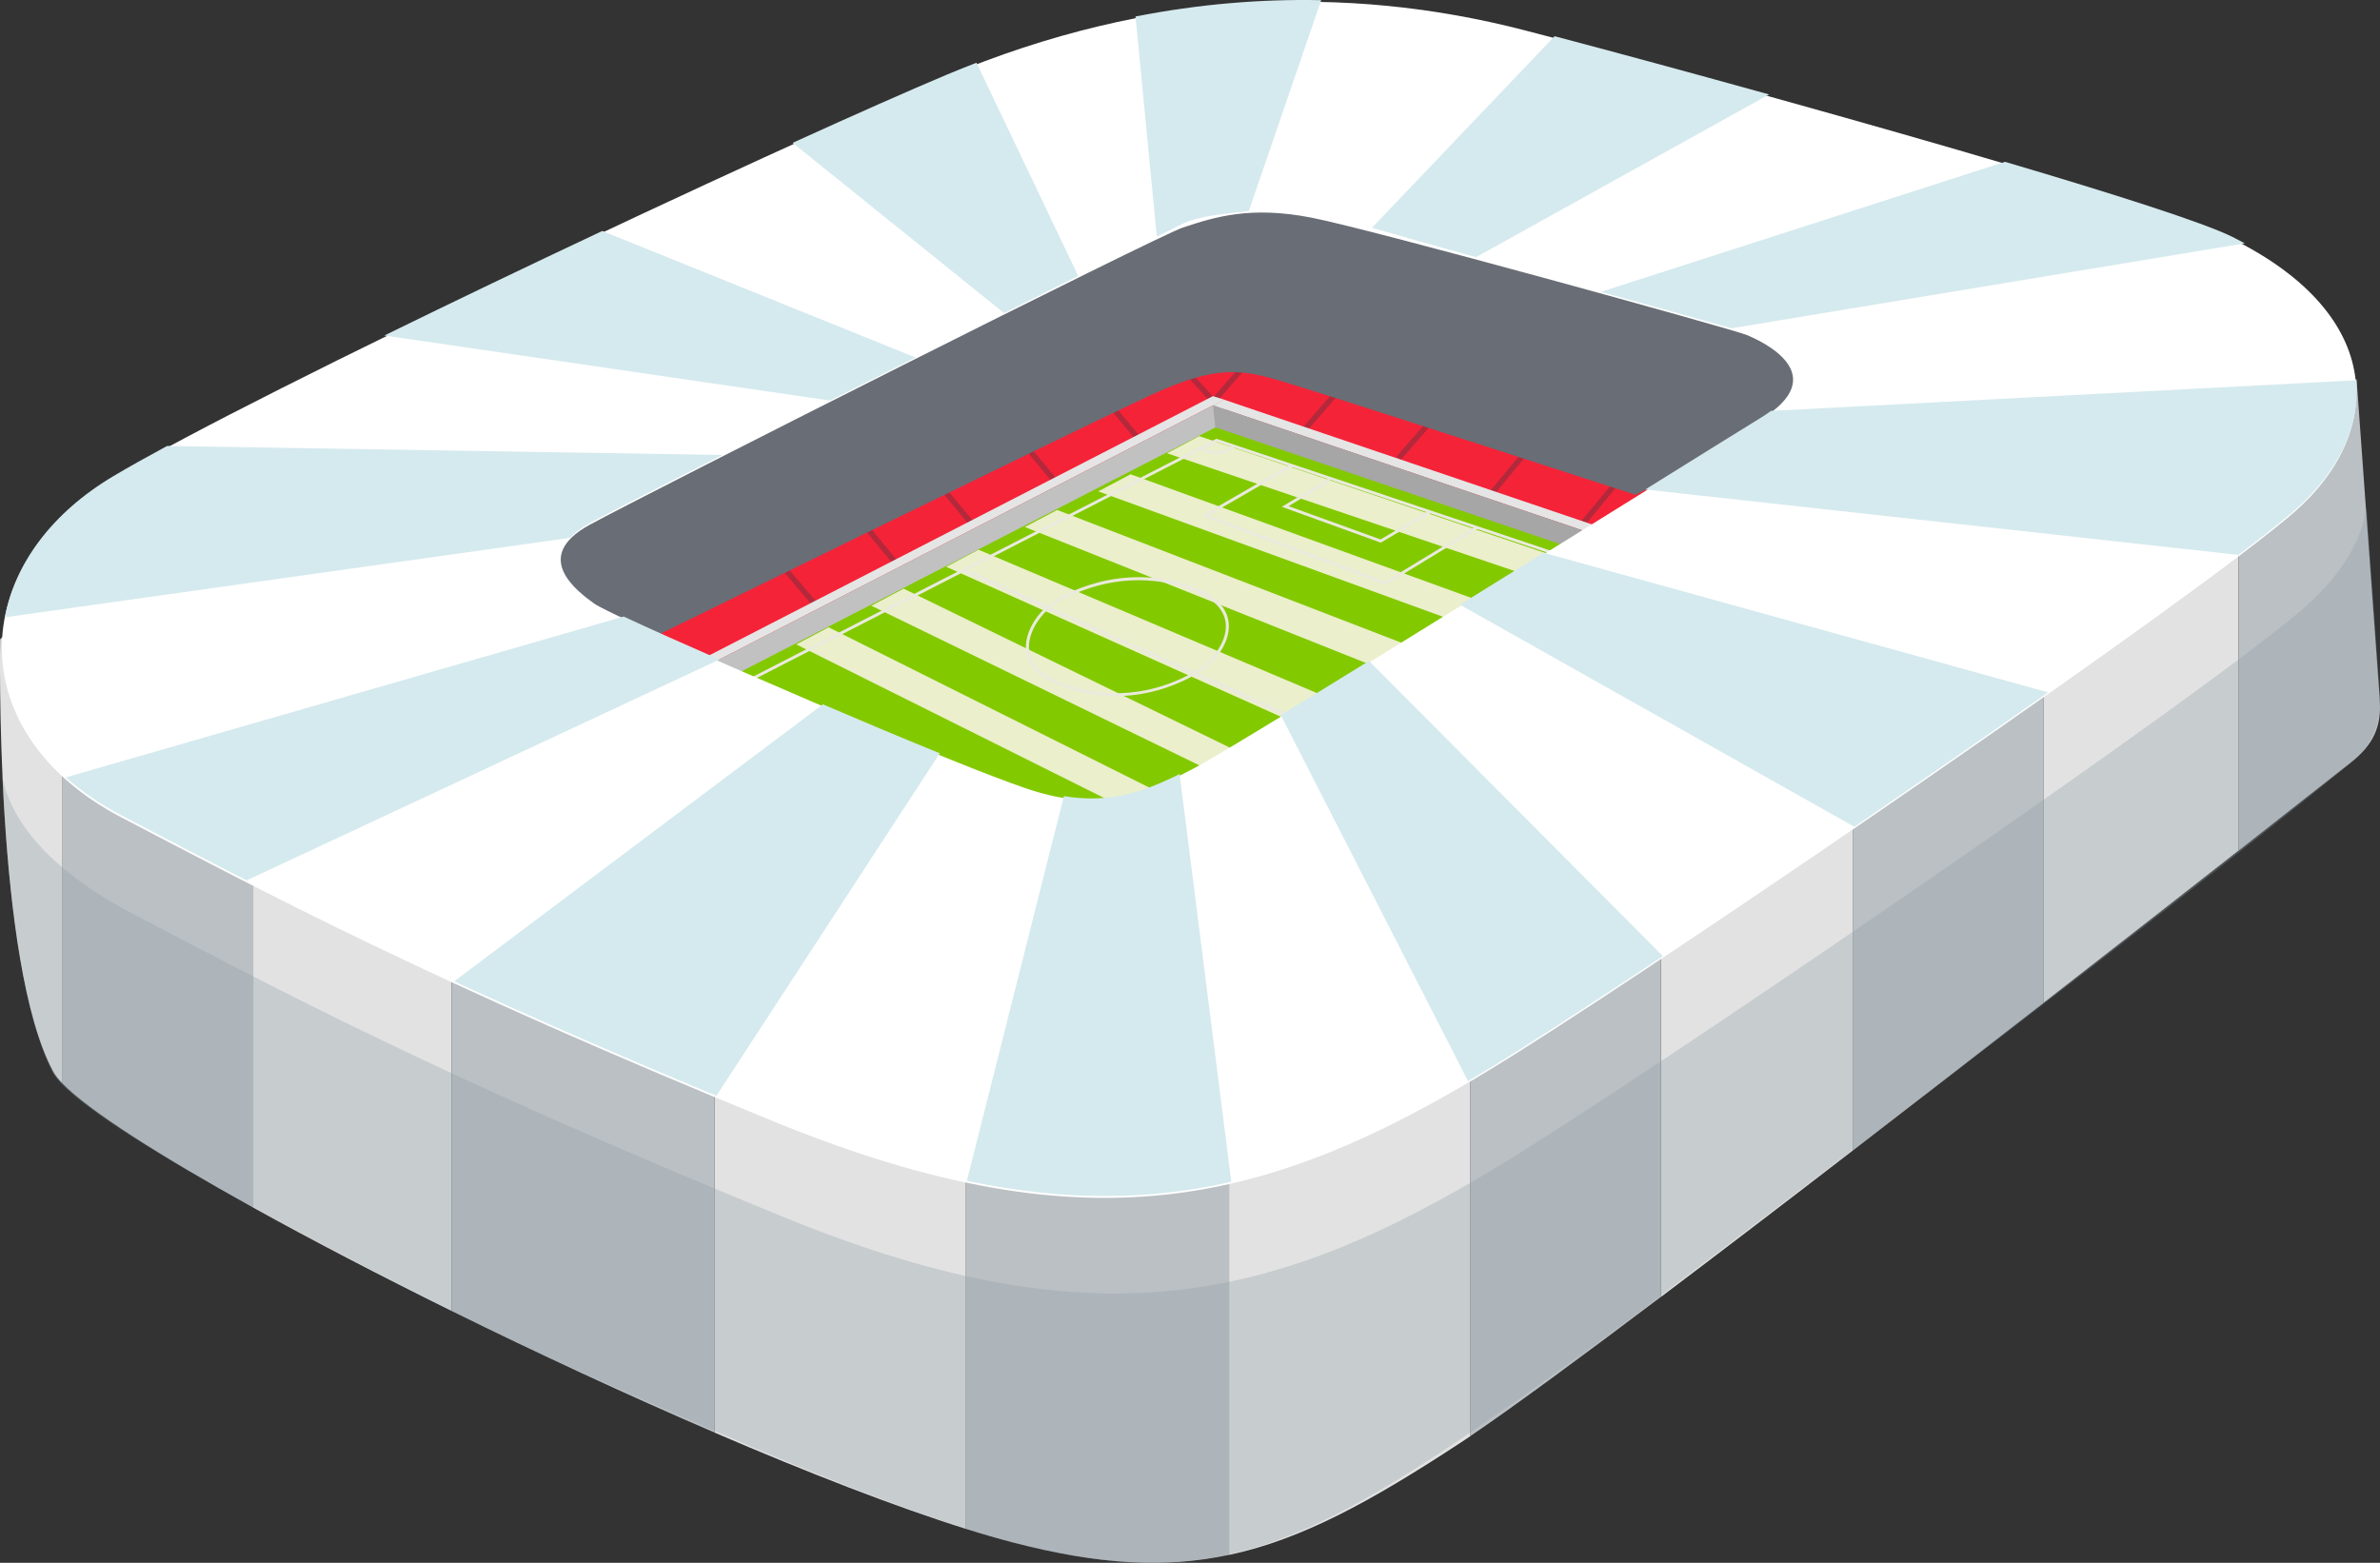 <?xml version="1.0" encoding="UTF-8"?><svg xmlns="http://www.w3.org/2000/svg" viewBox="0 0 540.91 355.22"><rect x="0" y="0" width="540.91" height="355.22" fill="#333333" stroke="none"/><defs><style>.cls-1{fill:#696d75;}.cls-1,.cls-2,.cls-3,.cls-4,.cls-5,.cls-6,.cls-7,.cls-8,.cls-9,.cls-10,.cls-11,.cls-12,.cls-13,.cls-14{stroke-width:0px;}.cls-1,.cls-7{mix-blend-mode:multiply;}.cls-2{fill:#d5eaee;}.cls-15{isolation:isolate;}.cls-3{fill:#f52338;}.cls-4{fill:#a6a6a6;}.cls-5{fill:#e5e5e5;}.cls-6{fill:#bbc0c4;}.cls-7{fill:#ebefcb;}.cls-8{fill:#83c900;}.cls-9{fill:#e2e2e2;}.cls-10{fill:#c1c1c1;}.cls-11{fill:#eaeade;}.cls-12{fill:#fff;}.cls-13{fill:#8e9ca8;opacity:.32;}.cls-14{fill:#b3293b;}</style></defs><g class="cls-15"><g id="Layer_2"><g id="Dort"><path class="cls-9" d="M254.48,190.28L10.72,134.25.04,145.32s-1.39,73.6,12.12,98.35c.42.76,1.11,1.64,2.06,2.61v-70.33l43.34-7.61v106.15c13.4,7.43,28.84,15.47,45.08,23.49v-85.72l59.81-9.45v122.84c21.16,9.1,41.1,16.85,57.08,21.86v-100.04l59.81-9.45v115.41c16.5-3.51,32.19-12.12,52.49-25.43.73-.48,1.52-1.01,2.34-1.56v-105.94l43.32-9.45v83.74c13.4-10.1,28.33-21.51,43.59-33.27v-106.22l43.32-9.45v82.12c16.35-12.72,31.68-24.7,44.34-34.63v-98.79l-254.27,95.71Z"/><path class="cls-6" d="M14.22,175.95v70.33c5.97,6.16,22.08,16.42,43.34,28.21v-106.15l-43.34,7.61Z"/><path class="cls-6" d="M102.63,212.25v85.72c19.53,9.64,40.19,19.23,59.81,27.67v-122.84l-59.81,9.45Z"/><path class="cls-6" d="M219.52,247.47v100.04c3.79,1.19,7.35,2.22,10.66,3.08,19.48,5.07,34.63,5.92,49.15,2.83v-115.41l-59.81,9.45Z"/><path class="cls-6" d="M334.16,220.49v105.94c9.41-6.36,24.9-17.75,43.32-31.65v-83.74l-43.32,9.45Z"/><path class="cls-6" d="M421.08,155.31v106.22c14.5-11.16,29.28-22.62,43.32-33.54v-82.12l-43.32,9.45Z"/><path class="cls-6" d="M540.84,158.87l-5.25-72.68-26.84,8.38v98.79c10.79-8.46,19.65-15.42,25.55-20.07,5.02-3.95,7.04-8.04,6.53-14.42Z"/><polygon class="cls-3" points="144.86 165.68 285.38 97.79 295.27 99.6 364.93 122.34 384.13 115.39 426.85 70.09 261.84 35.69 88.67 99.34 144.86 165.68"/><path class="cls-14" d="M412.73,88.78l.59-2.39c-.68-.16-97.72-22.56-97.72-22.56-8.09-1.78-29.49-6.06-30.96-6.21-8.94-.91-15.13.39-22.24,2.8-6.5,2.21-138.17,63.65-142.36,65.61l1.08,2.21c.16-.07,35.94-16.84,40.3-18.86l11.76,14.73-36.37,17.42.84,1.64,36.73-17.6,10.6,12.46.97-.78-10.42-12.24,17.68-8.64c2.04,2.47,9.53,11.57,9.6,11.66l.99-.76s-3.21-3.89-9.43-11.46l16.37-7.98,9.65,11.61.98-.77-9.48-11.39,18.05-8.8,9.61,11.57.98-.77-9.44-11.35,18.03-8.79,9.98,12,.98-.77-9.8-11.79,15.42-7.52,9.45,10.36.6-.52.68.56,11.54-13.27c1.19.2,2.4.45,3.59.81,3.59,1.07,9.48,2.89,16.02,4.93l-11.51,13.23.96.79,11.84-13.62c6.64,2.07,13.83,4.33,19.97,6.26l-11.46,13.18.96.79,11.8-13.56c2.8.88,10.97,3.44,20.3,6.35l-11.92,14.41.98.77,12.23-14.78c6.56,2.05,13.59,4.24,19.67,6.14l-11.93,14.42.98.77,12.23-14.78c8.44,2.63,14.75,4.6,14.81,4.62l.59-1.75c-.05-.02-6.19-1.93-14.45-4.51l8.15-21.07c16.32,3.8,30.89,7.2,30.97,7.22ZM174.33,123.54l-11.75-14.71c4.57-2.12,10.71-4.98,17.75-8.25l11.68,14.31-17.69,8.65ZM193.17,114.33l-11.67-14.29c5.64-2.62,11.81-5.48,18.14-8.41l9.97,14.68-16.45,8.02ZM210.75,105.76l-9.95-14.66c6.07-2.81,12.27-5.67,18.3-8.45l9.72,14.3-18.06,8.81ZM229.95,96.4l-9.7-14.28c6.47-2.98,12.72-5.85,18.36-8.43l9.43,13.88-18.1,8.83ZM249.18,87.02l-9.41-13.85c6.39-2.92,11.93-5.43,16.05-7.26l8.71,13.63-15.35,7.49ZM275.8,90.25l-8.95-9.8.1-.05c.1-.05,9.33-3.72,19.56-2.47l-10.71,12.31ZM287.6,76.21c-11.03-1.65-20.91,2.3-21.43,2.52l-.51.25-8.68-13.59c3.26-1.44,5.47-2.38,6.25-2.65,6.77-2.3,12.68-3.55,21.15-2.68,1.39.14,3.98.59,7.36,1.25l-4.14,14.9ZM308.48,82.25c-6.68-2.08-12.7-3.94-16.35-5.04-1.12-.33-2.23-.58-3.34-.78l4.18-14.87c5.85,1.16,13.7,2.83,21.75,4.61l-6.23,16.09ZM329.76,88.92c-6.15-1.94-13.41-4.22-20.12-6.31l6.29-16.18c7.29,1.61,14.64,3.26,20.74,4.65l-6.91,17.85ZM351.5,95.72c-9.45-2.95-17.77-5.55-20.57-6.43l6.97-17.93c2.42.55,10.79,2.49,21.09,4.89l-7.5,19.47ZM372.45,102.26c-6.08-1.9-13.16-4.11-19.78-6.18l7.56-19.55c6.41,1.49,13.47,3.14,20.31,4.73l-8.08,21Z"/><polygon class="cls-8" points="276.75 96.13 139.95 167.11 193.97 199.68 267.69 194.8 367.45 125.97 276.75 96.13"/><polygon class="cls-7" points="356.17 133.84 265.21 103.02 272.55 99.13 362.37 129.46 356.17 133.84"/><polygon class="cls-7" points="340.06 144.6 249.6 111.69 256.95 107.8 346.26 140.21 340.06 144.6"/><polygon class="cls-7" points="323.64 155.96 232.92 119.79 240.26 115.91 330.86 150.86 323.64 155.96"/><polygon class="cls-7" points="305.02 169.15 215.05 128.83 222.39 124.95 313.43 163.52 305.02 169.15"/><polygon class="cls-7" points="287.18 181.07 198.03 137.68 205.37 133.8 293.38 176.69 287.18 181.07"/><polygon class="cls-7" points="271.62 191.7 180.97 146.47 188.32 142.58 277.82 187.32 271.62 191.7"/><path class="cls-11" d="M305.39,168.6l-33.89-15.19c-4.94,2.84-17.14,8.12-31.73,1.88h0c-3.99-1.71-6.26-4.28-6.58-7.44-.34-3.51,1.79-7.26,4.35-9.66l-18.44-8.26-63.43,32.57-.32-.58,121.12-62.2.14.05,87.59,29.34-.22.62-28.26-9.47-20.82,12.66-.16-.06-41.64-15.59.6-.35,19.11-11.04-12.32-4.13c-2.92,2.73-6.87,1.02-7.72.6l-52.92,27.17,18.23,8.17c.34-.28.68-.54,1.02-.77.12-.08,12.6-8.88,28.93-4.5,6.69,1.79,10.44,4.69,11.14,8.61.84,4.67-2.98,9.23-5.75,11.15-.28.2-.69.47-1.23.79l33.48,15-.28.6ZM240.05,154.7c13.95,5.96,25.64,1.21,30.71-1.62l-32.55-14.59c-2.52,2.27-4.67,5.91-4.33,9.3.29,2.96,2.37,5.28,6.18,6.91h0ZM238.76,138.02l32.7,14.65c.7-.42,1.23-.77,1.57-1,2.53-1.76,6.26-6.17,5.48-10.5-.65-3.6-4.33-6.4-10.66-8.09-16-4.29-28.24,4.32-28.36,4.4-.24.17-.49.35-.73.54ZM274.65,117.15l40.18,15.05,20.07-12.2-9.86-3.31-11.21,6.65-.15-.05-22.35-8.09,10.43-6.31-8.11-2.72-19.01,10.97ZM292.87,115.05l20.9,7.57,10.45-6.2-22.08-7.4.19.31-9.47,5.72ZM273.52,101.99c1.19.51,4,1.37,6.25-.46l-3.24-1.09-3.02,1.55Z"/><polygon class="cls-5" points="142 158.84 144.24 159.82 278.23 90.84 275.67 90.04 142 158.84"/><polygon class="cls-10" points="278.76 95.85 144.77 164.83 144.24 159.81 278.23 90.84 278.76 95.85"/><polygon class="cls-5" points="366.92 120.93 364.93 122.34 275.67 92.13 278.18 90.84 366.92 120.93"/><polygon class="cls-4" points="276.2 97.12 365.48 127.37 364.95 122.35 275.67 92.1 276.2 97.12"/><path class="cls-1" d="M148.88,144.65s95.28-46.77,112.42-54.74c17.14-7.96,22.32-5.62,34.65-1.82,12.33,3.8,75.74,24.38,75.74,24.38l36.28-17.82,2.21-14.55-87.04-37.56-57.25-2.57-182.21,97.48,57.91,13.35,7.29-6.17Z"/><path class="cls-12" d="M507.26,54.26c-17.33-8.58-129.03-39.19-160.94-47.42-40.32-10.4-84.56-9.09-131.19,10.52C175.68,33.96,59.21,88.68,25.66,108.65c-33.56,19.97-34.39,58.16,1.94,77.15,32.21,16.84,70.3,37.29,148.4,69.17,72.95,29.78,113.91,18.89,168.56-15.51,41.32-26.01,155.38-104.25,176.93-123.11,20.37-17.83,20.96-44.66-14.23-62.08ZM400.2,95.31c-16.76,10.29-116.69,72.9-128.8,79.3-12.11,6.4-21.92,10.26-38.62,4.45-16.7-5.8-53.97-22.06-53.97-22.06,0,0-40.37-17.31-43.84-19.86-3.47-2.55-14.51-10.47-.94-17.86,13.58-7.39,128.88-65.59,134.81-67.56,7.46-2.48,15.46-4.92,29.22-2.25,13.76,2.68,95.29,25.25,98.7,26.59,3.41,1.34,20.2,8.96,3.44,19.25Z"/><path class="cls-2" d="M241.79,180.96l-22.05,87.45c22.21,4.67,41.52,4.46,60.1.21l-11.75-92.68c-8.38,4.17-16.04,6.7-26.3,5.02Z"/><path class="cls-2" d="M291.09,162.55l42.56,83.19c3.62-2.12,7.28-4.36,11.01-6.71,8.5-5.35,20.07-12.91,33.28-21.7l-66.8-67.1c-7.32,4.52-14.15,8.71-20.05,12.31Z"/><path class="cls-2" d="M331.8,137.45l89.65,50.48c14.97-10.25,30.13-20.75,44.06-30.55l-114.69-31.74c-6.24,3.88-12.66,7.87-19.02,11.82Z"/><path class="cls-2" d="M400.29,94.89c-4.29,2.63-14.04,8.7-26.36,16.37l134.81,14.87c5.61-4.25,10.03-7.74,12.85-10.21,9.67-8.46,14.87-18.94,13.92-29.49l-133.01,6.97c-.66.49-1.39.98-2.2,1.48Z"/><path class="cls-2" d="M393.5,74.62l116.69-19.31c-.92-.5-1.86-.99-2.83-1.47-6.64-3.29-27.13-9.81-51.68-17.06l-91.85,29.56c12.97,3.59,24.23,6.71,29.66,8.28Z"/><path class="cls-2" d="M335.45,58.46l66.62-36.99c-19.2-5.33-36.85-10.1-48.75-13.24l-41.52,43.55c6.58,1.9,14.86,4.23,23.65,6.68Z"/><path class="cls-2" d="M268.97,50.78c3.27-1.58,8.47-2.12,14.85-2.81L300.27.04c-13.74-.28-27.82.89-42.2,3.71l4.84,50.03c3.27-1.63,5.41-2.69,6.06-3.01Z"/><path class="cls-2" d="M245.05,62.72l-23.12-48.46c-2.23.86-4.46,1.74-6.7,2.69-8.59,3.61-20.84,9.04-35.09,15.52l48.06,38.7c6.03-3.03,11.73-5.89,16.85-8.45Z"/><path class="cls-2" d="M208.1,81.27l-71.22-28.77c-16.59,7.81-33.65,15.98-49.53,23.76l101.31,14.79c6.41-3.23,12.96-6.53,19.43-9.78Z"/><path class="cls-2" d="M134.13,118.86c3.74-2.04,15.26-7.93,30.08-15.44l-126.24-2.05c-4.77,2.58-8.9,4.89-12.21,6.86-14.11,8.4-22.43,20.02-24.64,32.08l128.43-18.06c1.04-1.13,2.53-2.26,4.59-3.38Z"/><path class="cls-2" d="M141.75,140.14L14.96,176.7c3.57,3.18,7.8,6.11,12.72,8.68,8.78,4.59,18.01,9.45,28.36,14.74l107.48-50.21c-7.42-3.25-15.95-7.03-21.77-9.77Z"/><path class="cls-2" d="M187.02,160.09l-83.81,62.97c16.77,7.74,36.28,16.33,59.6,26.03l50.78-77.87c-9.64-3.91-19.77-8.21-26.58-11.13Z"/><path class="cls-13" d="M540.84,157.37l-3-41.96c-1.24,8.23-6.48,16-14.1,22.67-21.55,18.86-135.62,97.1-176.93,123.11-54.65,34.41-95.62,45.29-168.56,15.51-78.1-31.88-116.2-52.33-148.4-69.17-15.3-8-26.8-18.67-29.25-30.68,1.01,23.21,4.04,52.29,11.24,66.69,5.99,11.99,76.88,47.43,92.91,55.45,19.29,9.64,39.2,18.22,58.58,26.66,20.9,9.1,40.6,16.85,56.39,21.86,3.74,1.19,7.27,2.22,10.53,3.08,19.24,5.07,34.21,5.92,48.56,2.83,16.3-3.51,31.8-12.12,51.86-25.43.72-.48,1.5-1.01,2.31-1.56,9.29-6.36,26.31-18.05,44.51-31.95,13.23-10.1,116.14-87.67,156.97-121.21,4.9-4.03,6.88-9.54,6.38-15.92Z"/></g></g></g></svg>